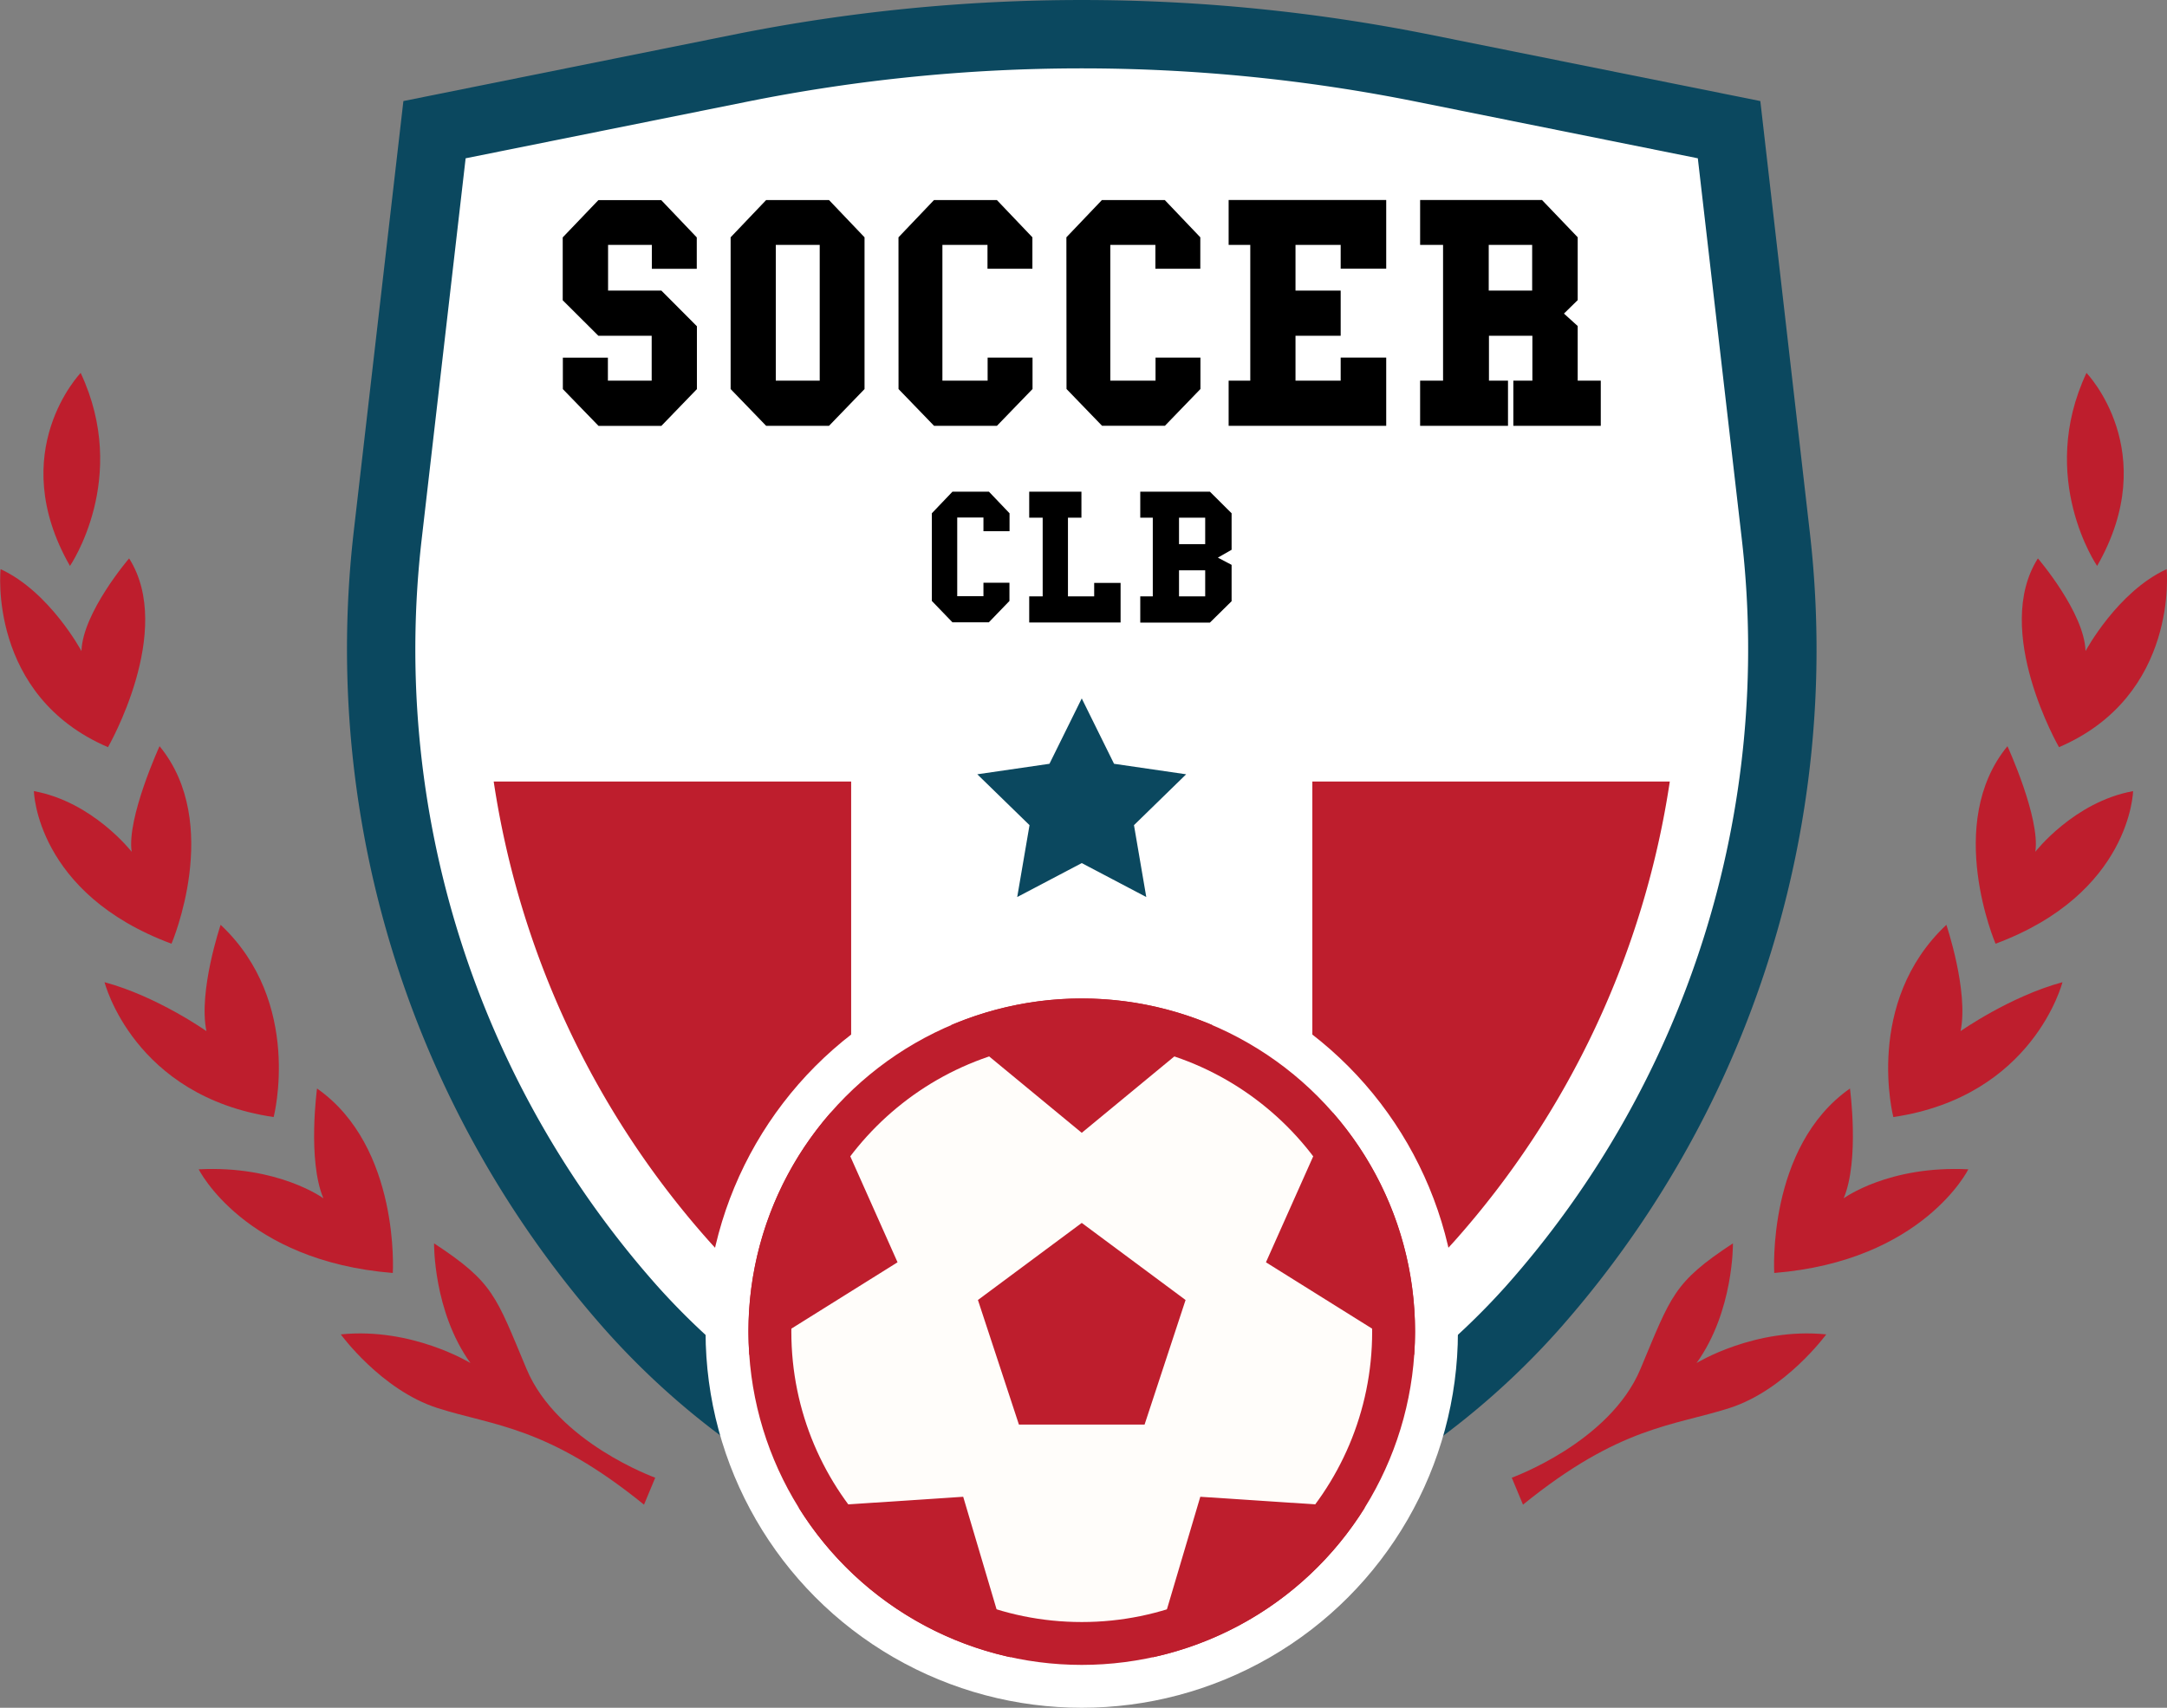 <svg xmlns="http://www.w3.org/2000/svg" viewBox="0 0 482.56 380.4"><rect x="0" y="0" width="482.56" height="380.4" fill="#808080" stroke="none"/><defs><style>.cls-1{fill:#be1e2d;}.cls-2{fill:#0b485f;}.cls-3{fill:#fff;}.cls-4{fill:#fffdfa;}</style></defs><g id="Lag_2" data-name="Lag 2"><g id="Layer_1" data-name="Layer 1"><path class="cls-1" d="M145.91,329.15s-21.78-7.82-28.65-24.2-7.32-19.27-20.6-28c0,0-.21,15.12,8.1,26.66,0,0-13-8-28.87-6.38,0,0,9,12.39,21.52,16.4s24.42,4,46,21.53Z"/><path class="cls-1" d="M87.47,283.55s1.7-28.08-16.87-41.09c0,0-2.17,15.94,1.41,24.46,0,0-10-7.36-27.76-6.46C44.25,260.46,54.36,280.87,87.47,283.55Z"/><path class="cls-1" d="M60.94,248.82S67.57,223.31,49.13,206c0,0-5,14.8-3.16,23.68,0,0-10.95-7.74-22.69-10.9C23.28,218.78,29.72,244.21,60.94,248.82Z"/><path class="cls-1" d="M38.19,210.21s11.49-26.79-2.66-44c0,0-7.33,16-6.21,23.52,0,0-8.63-11.13-21.77-13.51C7.55,176.25,8,199,38.19,210.21Z"/><path class="cls-1" d="M24.05,166.43s14.94-25.92,4.7-42.05c0,0-10.35,12.06-10.61,20.64,0,0-7.08-13.21-18-18.24C.09,126.78-2.74,154.94,24.05,166.43Z"/><path class="cls-1" d="M15.58,126.06s13.4-19.5,2.38-43C18,83.06,1,100.55,15.58,126.06Z"/><path class="cls-2" d="M403,118.4,392,22.51,318.45,7.72a393.59,393.59,0,0,0-155.12,0L89.83,22.51,78.77,118.4a228.71,228.71,0,0,0,22,127.13h0a228.39,228.39,0,0,0,34.29,51,173.66,173.66,0,0,0,44.52,35.69l61.36,34.69,61.36-34.69a173.66,173.66,0,0,0,44.52-35.69,228.73,228.73,0,0,0,34.29-51h0A228.79,228.79,0,0,0,403,118.4Z"/><path class="cls-1" d="M336.65,329.15s21.78-7.82,28.65-24.2,7.33-19.27,20.6-28c0,0,.21,15.12-8.1,26.66,0,0,13-8,28.88-6.38,0,0-9.05,12.39-21.53,16.4s-24.42,4-46,21.53Z"/><path class="cls-1" d="M395.1,283.55s-1.71-28.08,16.86-41.09c0,0,2.17,15.94-1.4,24.46,0,0,10-7.36,27.76-6.46C438.32,260.46,428.2,280.87,395.1,283.55Z"/><path class="cls-1" d="M421.62,248.82S415,223.31,433.43,206c0,0,5,14.8,3.16,23.68,0,0,11-7.74,22.69-10.9C459.28,218.78,452.84,244.21,421.62,248.82Z"/><path class="cls-1" d="M444.38,210.21s-11.49-26.79,2.65-44c0,0,7.34,16,6.21,23.52,0,0,8.63-11.13,21.77-13.51C475,176.25,474.53,199,444.38,210.21Z"/><path class="cls-1" d="M458.51,166.43s-14.93-25.92-4.7-42.05c0,0,10.36,12.06,10.61,20.64,0,0,7.08-13.21,18.06-18.24C482.48,126.78,485.3,154.94,458.51,166.43Z"/><path class="cls-1" d="M467,126.06s-13.39-19.5-2.37-43C464.61,83.06,481.61,100.55,467,126.06Z"/><path class="cls-3" d="M187,319a158.4,158.4,0,0,1-40.63-32.55A213.55,213.55,0,0,1,93.9,120.14l9.79-84.88,62.64-12.6a377.82,377.82,0,0,1,149.12,0l62.63,12.6,9.8,84.88a213.55,213.55,0,0,1-52.49,166.3A158.4,158.4,0,0,1,294.76,319l-53.87,30.45Z"/><path d="M135.37,79.65v5.14h9.75v-10H133.25l-7.94-7.91v-14l7.94-8.3h14l7.91,8.3v7h-10V54.55h-9.75V64.73h11.87l7.91,7.94v14l-7.91,8.19h-14l-7.94-8.19v-7h10.06Z"/><path d="M162.7,52.86l7.91-8.3h14l7.91,8.3v33.8l-7.91,8.19h-14l-7.91-8.19Zm19.84,1.69h-9.78V84.79h9.78Z"/><path d="M200.08,52.86l7.91-8.3h14l7.91,8.3v7h-10V54.55H209.86V84.79h10.07V79.65h10v7L222,94.85H208l-7.91-8.19Z"/><path d="M237.47,52.86l7.91-8.3h14l7.91,8.3v7h-10V54.55H247.25V84.79h10.07V79.65h10v7l-7.91,8.19h-14l-7.91-8.19Z"/><path d="M278.42,84.79V54.55H273.6v-10h35.09V59.84H298.55V54.55H288.49V64.73h10.06V74.79H288.49v10h10.06V79.65h10.14v15.2H273.6V84.79Z"/><path d="M321.35,84.79V54.55h-5.11v-10h27.14l7.95,8.3v14l-3.06,3,3.06,2.77V84.79h5.14V94.85H337V84.79h4.24v-10h-9.67v10h4.24V94.85H316.24V84.79Zm19.84-30.24h-9.67V64.73h9.67Z"/><path d="M207.51,114.33l4.59-4.81h8.12l4.59,4.81v4H219v-3.06h-5.84v17.53H219v-3h5.79v4.06l-4.59,4.76H212.1l-4.59-4.76Z"/><path d="M229.19,132.84h3V115.31h-3v-5.79h11.63v5.79h-3v17.53h5.84v-3h5.88v8.82H229.19v-5.84Z"/><path d="M256.71,132.84V115.31h-2.79v-5.79h15.51l4.83,4.81v8.13l-3.06,1.75,3.06,1.61v8.1l-4.83,4.76H253.92v-5.84Zm11.67-17.53h-5.83v5.9h5.83Zm0,11.73h-5.83v5.8h5.83Z"/><path class="cls-1" d="M157.78,276.33a142,142,0,0,0,31.76,26.46V174.08h-79.6a198.2,198.2,0,0,0,47.84,102.25Z"/><path class="cls-1" d="M292.24,302.79A141.75,141.75,0,0,0,324,276.32a198.11,198.11,0,0,0,47.84-102.24h-79.6Z"/><polygon class="cls-2" points="240.89 155.57 248.08 170.13 264.14 172.47 252.52 183.8 255.26 199.81 240.89 192.25 226.52 199.81 229.26 183.8 217.63 172.47 233.7 170.13 240.89 155.57"/><circle class="cls-3" cx="240.89" cy="296.63" r="83.77"/><circle class="cls-1" cx="240.89" cy="296.63" r="74.22"/><circle class="cls-4" cx="240.89" cy="296.63" r="64.67"/><path class="cls-1" d="M211.81,228.33l29.08,24,29.08-24a74.38,74.38,0,0,0-58.16,0Z"/><path class="cls-1" d="M185,247.82a73.9,73.9,0,0,0-18.33,48.81c0,1.74.08,3.46.2,5.17l33-20.63Z"/><path class="cls-1" d="M225.09,369.15l-10.6-35.75-36.63,2.42A74.28,74.28,0,0,0,225.09,369.15Z"/><path class="cls-1" d="M296.78,247.82a73.9,73.9,0,0,1,18.33,48.81c0,1.74-.08,3.46-.2,5.17l-33-20.63Z"/><path class="cls-1" d="M256.69,369.15l10.6-35.75,36.63,2.42A74.28,74.28,0,0,1,256.69,369.15Z"/><polygon class="cls-1" points="240.89 272.4 217.77 289.57 226.9 317.32 240.89 317.32 254.88 317.32 264.01 289.57 240.89 272.4"/></g></g></svg>